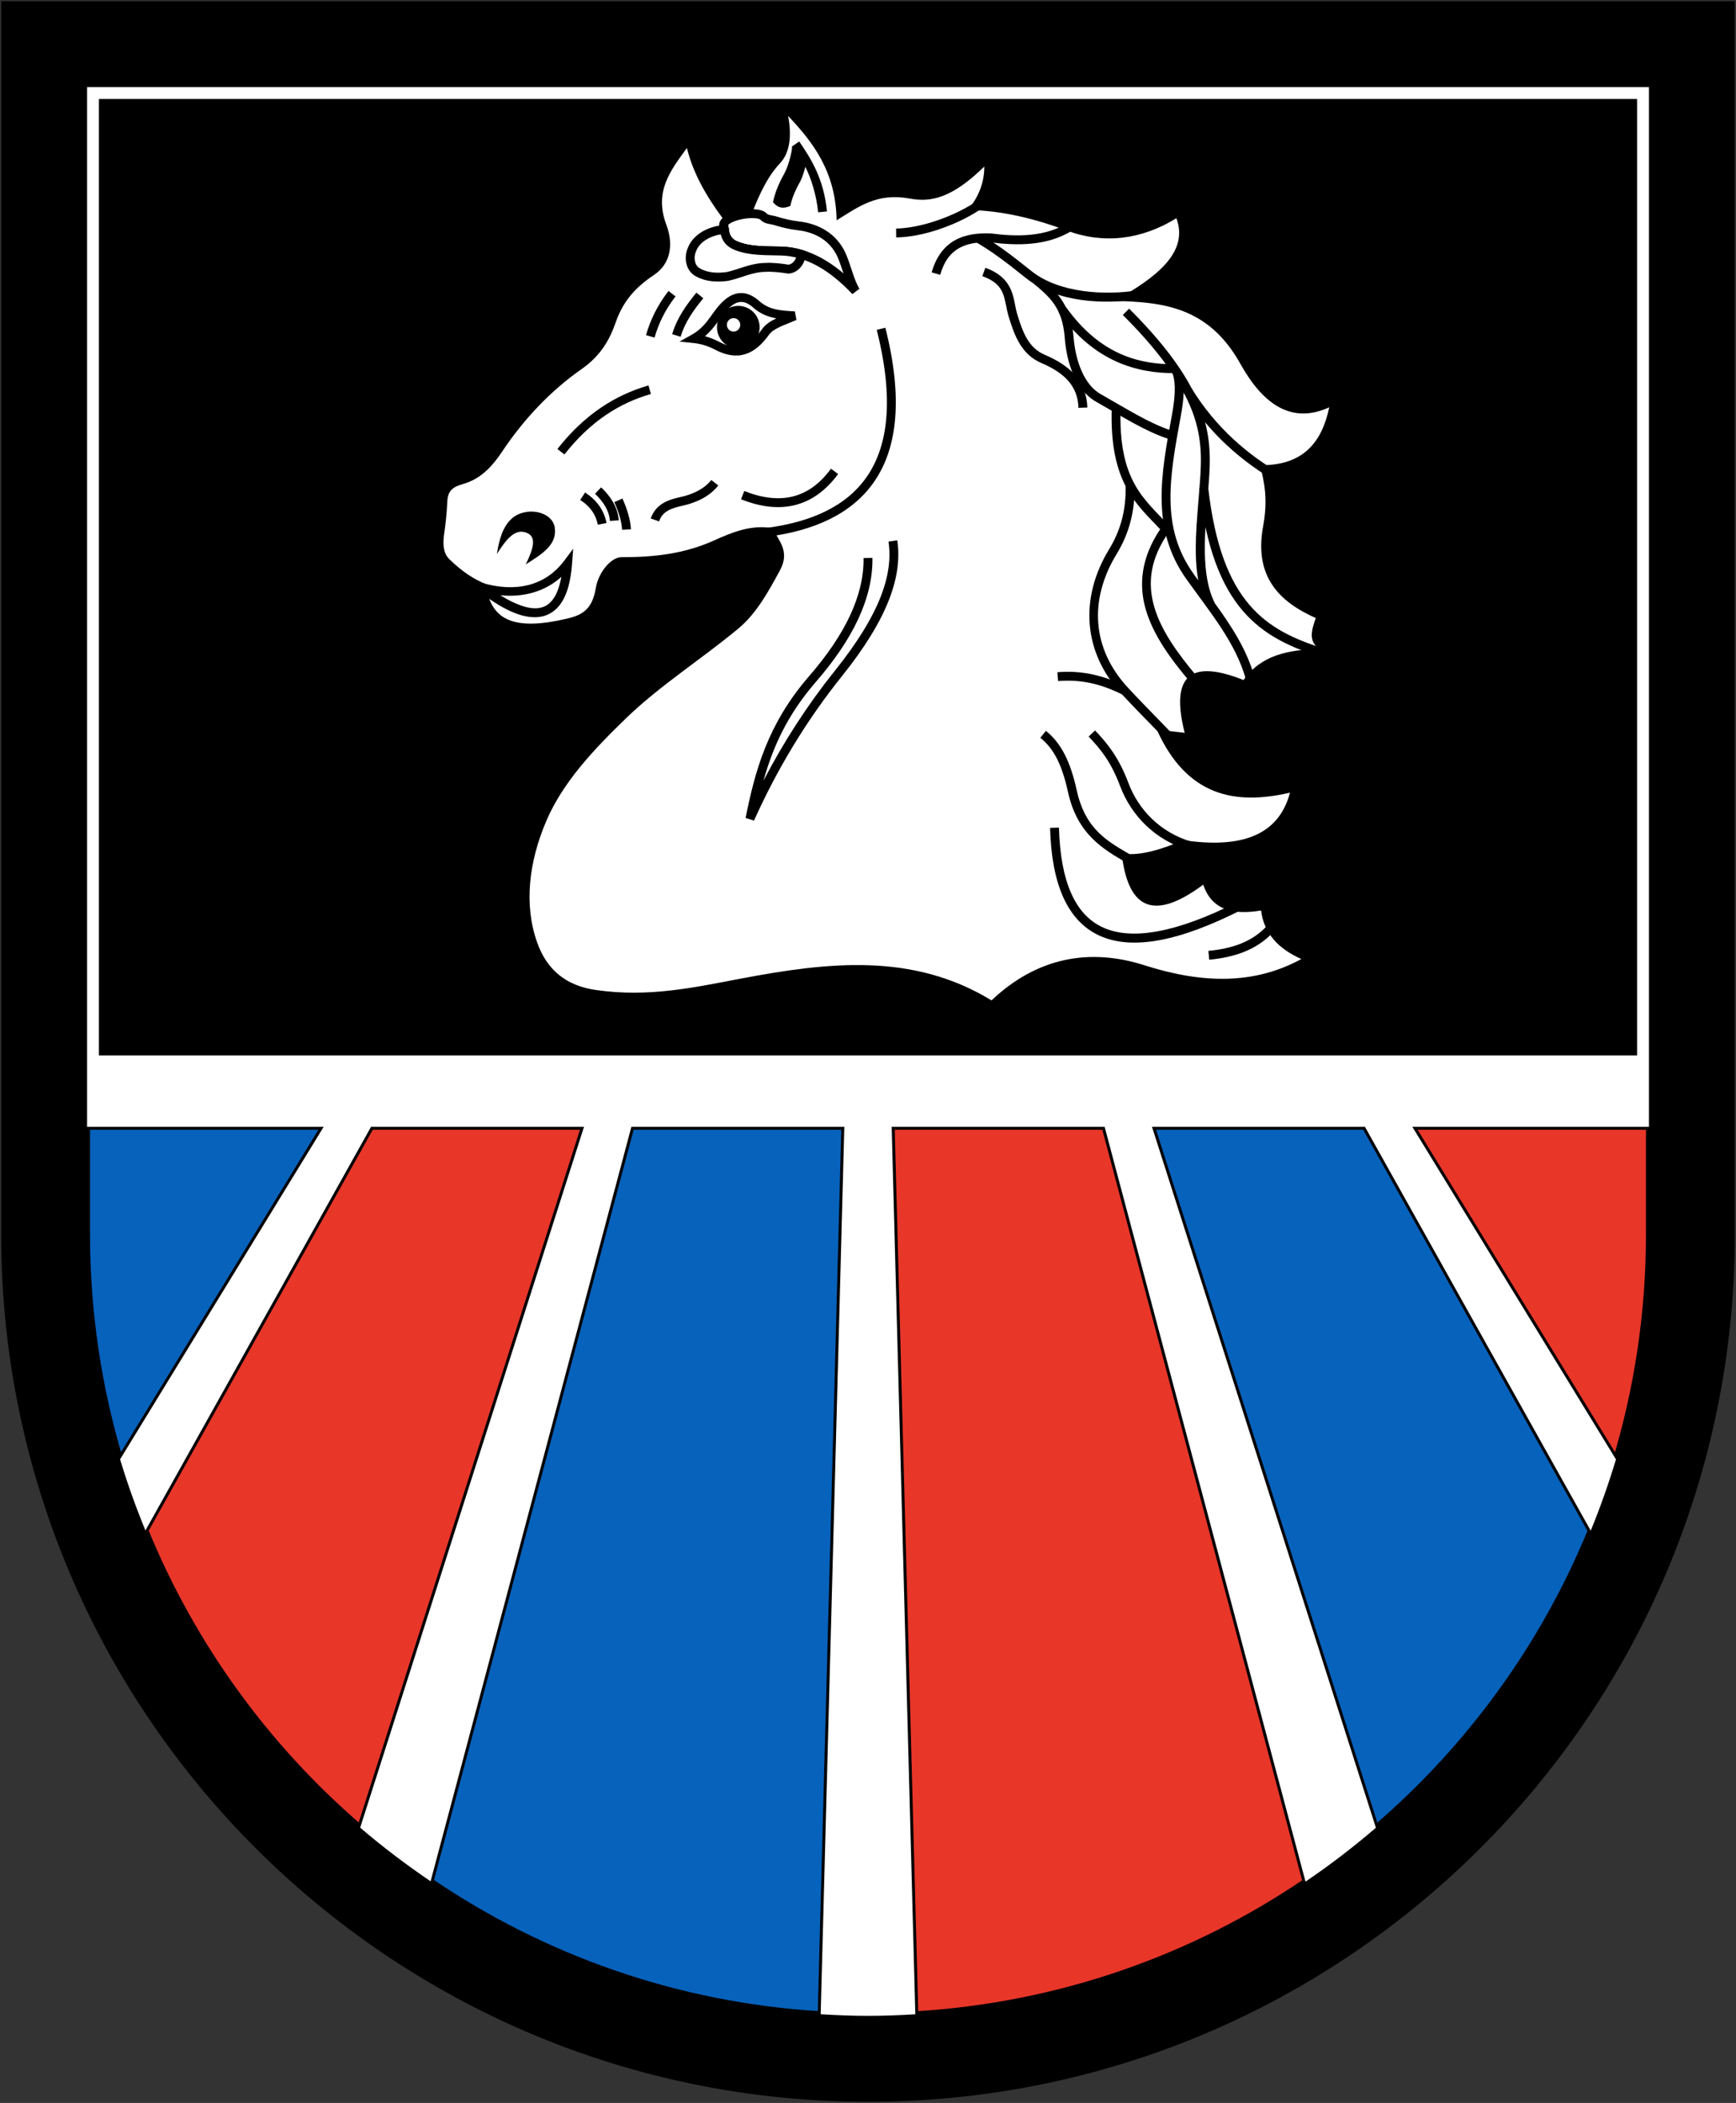 <?xml version="1.0" encoding="UTF-8" standalone="no"?>
<!-- Created with Inkscape (http://www.inkscape.org/) -->
<svg
   xmlns:svg="http://www.w3.org/2000/svg"
   xmlns="http://www.w3.org/2000/svg"
   version="1.0"
   width="1466"
   height="1775"
   id="svg2">
  <rect width="100%" height="100%" fill="#333333" stroke="none"/>
  <defs
     id="defs5" />
  <g
     transform="translate(1,1)"
     id="g1346">
    <path
       d="M 0,0 C 0,0 -1.2870937e-014,1039.422 0,1041 C 1.144612e-013,1445.064 327.936,1773 732,1773 C 1136.064,1773 1464,1445.064 1464,1041 L 1464,0 L 0,0 z "
       style="opacity:1;fill:#000000;fill-opacity:1;stroke:none;stroke-width:3;stroke-linecap:square;stroke-linejoin:round;stroke-miterlimit:4;stroke-dasharray:none;stroke-dashoffset:0;stroke-opacity:1"
       id="path1316" />
    <path
       d="M 100.406,1230.75 L 272.344,950.062 L 72.531,950.062 L 72.531,1036.75 C 72.522,1038.17 72.531,1039.578 72.531,1041 C 72.531,1106.971 82.35,1170.634 100.406,1230.75 z "
       style="opacity:1;fill:#0762bc;fill-opacity:1;stroke:#000000;stroke-width:5;stroke-linecap:square;stroke-linejoin:round;stroke-miterlimit:4;stroke-dasharray:none;stroke-dashoffset:0;stroke-opacity:1"
       id="path4115" />
    <path
       d="M 303.156,1541.625 L 492.188,950.062 L 312.344,950.062 L 121.812,1290.781 C 161.792,1388.27 224.404,1474.056 303.156,1541.625 z "
       style="opacity:1;fill:#e83629;fill-opacity:1;stroke:#000000;stroke-width:5;stroke-linecap:square;stroke-linejoin:round;stroke-miterlimit:4;stroke-dasharray:none;stroke-dashoffset:0;stroke-opacity:1"
       id="path4991" />
    <path
       d="M 692.031,1699.125 L 712,950.062 L 532.188,950.062 L 362.625,1586.906 C 457.684,1651.446 570.376,1691.819 692.031,1699.125 z "
       style="opacity:1;fill:#0762bc;fill-opacity:1;stroke:#000000;stroke-width:5;stroke-linecap:square;stroke-linejoin:round;stroke-miterlimit:4;stroke-dasharray:none;stroke-dashoffset:0;stroke-opacity:1"
       id="path5867" />
    <path
       d="M 1101.469,1587.188 L 931.812,950.062 L 752,950.062 L 771.969,1699.156 C 893.593,1691.866 1006.391,1651.655 1101.469,1587.188 z "
       style="opacity:1;fill:#e83629;fill-opacity:1;stroke:#000000;stroke-width:5;stroke-linecap:square;stroke-linejoin:round;stroke-miterlimit:4;stroke-dasharray:none;stroke-dashoffset:0;stroke-opacity:1"
       id="path6743" />
    <path
       d="M 1342.312,1290.969 L 1151.656,950.062 L 971.812,950.062 L 1160.906,1541.719 C 1239.671,1474.181 1302.315,1388.421 1342.312,1290.969 z "
       style="opacity:1;fill:#0762bc;fill-opacity:1;stroke:#000000;stroke-width:5;stroke-linecap:square;stroke-linejoin:round;stroke-miterlimit:4;stroke-dasharray:none;stroke-dashoffset:0;stroke-opacity:1"
       id="path8492" />
    <path
       d="M 1391.469,950.062 L 1191.656,950.062 L 1363.625,1230.812 C 1381.709,1170.692 1391.469,1106.989 1391.469,1041 C 1391.469,1039.578 1391.477,1038.17 1391.469,1036.75 L 1391.469,950.062 z "
       style="opacity:1;fill:#e83629;fill-opacity:1;stroke:#000000;stroke-width:5;stroke-linecap:square;stroke-linejoin:round;stroke-miterlimit:4;stroke-dasharray:none;stroke-dashoffset:0;stroke-opacity:1"
       id="path9368" />
    <path
       d="M 72.531,72.531 L 72.531,950.062 L 272.344,950.062 L 100.406,1230.75 C 106.553,1251.217 113.783,1271.202 121.812,1290.781 L 312.344,950.062 L 492.188,950.062 L 303.156,1541.625 C 322.053,1557.838 341.968,1572.881 362.625,1586.906 L 532.188,950.062 L 712,950.062 L 692.031,1699.125 C 705.266,1699.92 718.565,1700.469 732,1700.469 C 745.435,1700.469 758.732,1699.949 771.969,1699.156 L 752,950.062 L 931.812,950.062 L 1101.469,1587.188 C 1122.159,1573.158 1141.983,1557.945 1160.906,1541.719 L 971.812,950.062 L 1151.656,950.062 L 1342.312,1290.969 C 1350.354,1271.376 1357.464,1251.294 1363.625,1230.812 L 1191.656,950.062 L 1391.469,950.062 L 1391.469,72.531 L 72.531,72.531 z M 82.531,82.531 L 1381.469,82.531 L 1381.469,889.875 L 82.531,889.875 L 82.531,82.531 z "
       style="opacity:1;fill:#ffffff;fill-opacity:1;stroke:none;stroke-width:3;stroke-linecap:square;stroke-linejoin:round;stroke-miterlimit:4;stroke-dashoffset:0;stroke-opacity:1"
       id="path3163" />
    <path
       d="M 664.531,96.844 C 667.889,114.478 665.739,128.317 657.562,136.969 C 647.291,147.837 640.49,162.687 634.375,177.969 C 637.526,179.348 640.682,180.654 643.844,181.875 C 647.1,183.133 650.371,184.288 653.625,185.312 C 656.879,186.337 660.136,187.214 663.375,187.938 C 666.614,188.661 669.822,189.238 673.031,189.594 C 675.009,189.813 676.96,190.118 678.875,190.531 C 680.79,190.944 682.671,191.451 684.5,192.062 C 686.329,192.674 688.122,193.402 689.844,194.219 C 691.565,195.035 693.222,195.942 694.812,196.969 C 696.403,197.995 697.937,199.133 699.375,200.375 C 700.813,201.617 702.144,202.975 703.406,204.438 C 704.669,205.9 705.842,207.467 706.906,209.156 C 707.97,210.845 708.938,212.642 709.781,214.562 C 710.896,217.1 711.848,219.725 712.75,222.344 C 713.652,224.962 714.511,227.57 715.375,230.156 C 716.239,232.742 717.126,235.279 718.125,237.719 C 719.124,240.159 720.222,242.507 721.531,244.688 C 719.052,242.051 716.572,239.565 714.062,237.219 C 711.553,234.873 709.009,232.673 706.469,230.625 C 703.928,228.577 701.384,226.68 698.812,224.938 C 696.241,223.195 693.664,221.617 691.062,220.188 C 688.461,218.758 685.82,217.483 683.188,216.375 C 680.647,215.306 678.1,214.388 675.531,213.625 C 675.518,213.959 675.602,214.291 675.562,214.625 C 675.432,215.732 675.146,216.818 674.75,217.875 C 674.354,218.932 673.848,219.94 673.219,220.875 C 672.59,221.81 671.861,222.666 671.031,223.406 C 670.201,224.147 669.28,224.776 668.281,225.25 C 667.283,225.724 666.198,226.052 665.062,226.188 C 661.69,225.684 658.309,225.201 654.906,224.906 C 651.503,224.611 648.073,224.511 644.656,224.719 C 641.916,224.756 639.257,225.112 636.625,225.656 C 633.993,226.201 631.39,226.917 628.812,227.719 C 626.235,228.521 623.671,229.408 621.094,230.219 C 618.516,231.029 615.912,231.774 613.281,232.344 C 611.223,232.614 609.12,232.812 607,232.875 C 604.88,232.938 602.763,232.881 600.656,232.656 C 598.55,232.432 596.456,232.029 594.438,231.438 C 592.419,230.846 590.48,230.068 588.625,229.031 C 587.786,228.615 587.019,228.101 586.344,227.531 C 585.668,226.962 585.08,226.318 584.562,225.625 C 584.045,224.932 583.584,224.193 583.219,223.406 C 582.854,222.62 582.594,221.788 582.375,220.938 C 581.938,219.237 581.76,217.434 581.875,215.656 C 581.99,213.878 582.378,212.117 583,210.5 C 583.513,209.017 584.159,207.631 584.938,206.344 C 585.716,205.057 586.624,203.878 587.625,202.781 C 588.626,201.685 589.724,200.693 590.906,199.781 C 592.089,198.869 593.366,198.046 594.688,197.312 C 596.009,196.579 597.393,195.936 598.812,195.375 C 600.232,194.814 601.681,194.332 603.156,193.938 C 605.662,193.268 608.214,192.962 610.719,192.75 C 610.597,191.983 610.389,191.237 610.281,190.469 L 609.438,183.438 C 595.38,164.57 584.232,144.996 579.062,123.906 C 565.535,142.613 551.109,160.438 561.625,188.438 C 568.179,205.889 565.028,221.972 551.156,231.156 C 532.905,243.24 524.178,256.088 518.875,271.281 C 513.689,286.138 506.05,299.397 490.125,310.531 C 464.813,328.228 441.971,351.788 422.969,380.281 C 415.878,390.914 406.809,401.614 393.312,406.438 C 385.718,409.151 377.296,409.785 376.75,422.156 C 376.215,434.285 374.946,443.686 374.125,449.188 C 371.825,464.605 376.411,469.058 379.344,471.844 C 389.936,481.904 399.116,487.808 409,491.906 C 413.068,516.551 424.801,534.2 479.656,520.688 C 494.112,517.127 499.625,510.119 502.312,494.531 C 504.289,483.069 514.402,469.191 524.125,469.25 C 551.508,469.417 577.229,466.322 601.75,455.281 C 617.205,448.323 633.2,441.628 651.438,444.812 C 656.224,455.355 666.585,463.948 657.562,480.562 C 647.87,498.41 637.766,516.834 622.656,529.406 C 591.434,555.385 556.603,577.286 527.625,605.281 C 499.97,631.997 474.33,659.362 460.469,691.625 C 445.264,727.017 441.444,763.14 452.625,794.531 C 460.886,817.723 477.077,831.027 502.312,834.625 C 546.953,840.989 584.649,832.555 624.406,825.031 C 698.354,811.038 769.811,802.793 836.312,843.375 C 874.351,807.322 918.766,798.82 965.406,813.719 C 1014.924,829.537 1058.411,830.016 1097.938,808.469 C 1079.215,800.082 1066.41,787.495 1063.938,767.5 C 1040.512,771.462 1022.289,767.229 1015.094,745.688 C 970.569,778.819 951.281,763.005 946.219,719.531 C 963.66,721.661 981.09,715.186 998.531,708.188 C 1045.542,715.085 1078.491,705.29 1088.344,668.062 C 1042.04,678.7 1001.355,671.337 975.875,614.875 L 999.406,617.5 C 986.719,567.322 1006.027,555.77 1049.125,573 C 1063.763,551.906 1087.482,547.172 1113.656,546.844 C 1103.738,541.041 1106.35,531.065 1110.156,520.688 C 1080.043,507.237 1057.672,486.322 1065.688,443.062 C 1069.755,421.109 1066.901,406.551 1063.062,391.625 C 1099.358,392.166 1115.351,372.387 1121.5,342.781 C 1090.158,357.211 1065.747,340.748 1046.5,306.156 C 1019.449,257.539 980.336,253.98 940.094,252.969 C 975.414,233.289 1003.132,212.07 992.438,183.188 C 962.851,201.402 931.189,205.247 900,193.656 C 872.627,183.484 845.255,176.696 816.281,176.219 C 825.583,165.172 830.219,152.966 830.219,139.594 C 802.873,166.25 785.168,169.908 767.438,166.625 C 739.426,161.438 724.043,173.593 705.5,184.938 C 704.779,144.073 685.891,119.362 664.531,96.844 z "
       style="opacity:1;fill:#ffffff;fill-opacity:1;fill-rule:evenodd;stroke:none;stroke-width:1px;stroke-linecap:butt;stroke-linejoin:miter;stroke-opacity:1"
       id="path3088" />
    <path
       d="M 746.656,275.594 L 739.375,277.438 C 754.233,336.205 748.796,375.367 731.25,401.031 C 713.704,426.696 683.531,439.569 647.062,444.469 L 648.062,451.906 C 685.716,446.847 718.292,433.253 737.438,405.25 C 756.583,377.247 761.816,335.554 746.656,275.594 z "
       style="opacity:1;fill:#000000;fill-opacity:1;fill-rule:evenodd;stroke:none;stroke-width:7.5;stroke-linecap:butt;stroke-linejoin:miter;stroke-miterlimit:4;stroke-dasharray:none;stroke-opacity:1"
       id="path3963" />
    <path
       d="M 700.75,394.625 C 691.191,407.584 680.478,415.084 668.438,418.062 C 656.397,421.041 642.785,419.507 627.531,413.438 L 624.781,420.406 C 641.056,426.882 656.309,428.785 670.219,425.344 C 684.128,421.903 696.438,413.117 706.781,399.094 L 700.75,394.625 z "
       style="opacity:1;fill:#000000;fill-opacity:1;fill-rule:evenodd;stroke:none;stroke-width:7.5;stroke-linecap:butt;stroke-linejoin:miter;stroke-miterlimit:4;stroke-dasharray:none;stroke-opacity:1"
       id="path3965" />
    <path
       d="M 599.656,404.156 C 594.038,411.362 584.507,416.139 573.906,418.469 C 568.593,419.637 563.464,421.015 558.938,423.719 C 554.411,426.422 550.603,430.623 548.5,436.594 L 555.562,439.094 C 557.129,434.647 559.483,432.127 562.781,430.156 C 566.08,428.186 570.434,426.926 575.5,425.812 C 587.265,423.226 598.446,417.878 605.562,408.75 L 599.656,404.156 z "
       style="opacity:1;fill:#000000;fill-opacity:1;fill-rule:evenodd;stroke:none;stroke-width:7.5;stroke-linecap:butt;stroke-linejoin:miter;stroke-miterlimit:4;stroke-dasharray:none;stroke-opacity:1"
       id="path3967" />
    <path
       d="M 546.625,324.344 C 518.763,332.302 492.653,348.762 469.719,377.969 L 475.625,382.594 C 497.703,354.477 522.245,339.115 548.688,331.562 L 546.625,324.344 z "
       style="opacity:1;fill:#000000;fill-opacity:1;fill-rule:evenodd;stroke:none;stroke-width:7.5;stroke-linecap:butt;stroke-linejoin:miter;stroke-miterlimit:4;stroke-dasharray:none;stroke-opacity:1"
       id="path3969" />
    <path
       d="M 418.6,466.621 C 420.603,453.895 423.674,443.613 430.959,436.914 C 442.78,426.042 465.571,430.28 467.524,444.555 C 469.515,459.111 456.233,466.917 443.018,475.342 C 448.987,463.029 452.29,452.93 444.762,449.179 C 434.269,443.951 426.494,454.197 418.6,466.621 z "
       style="opacity:1;fill:#000000;fill-opacity:1;fill-rule:evenodd;stroke:none;stroke-width:1px;stroke-linecap:butt;stroke-linejoin:miter;stroke-opacity:1"
       id="path3971" />
    <path
       d="M 483.031,462.188 L 475.344,472.406 C 459.154,493.929 433.895,499.156 406.031,490.969 L 402.688,497.531 C 421.605,512.167 439.357,521.686 454.562,519.719 C 462.165,518.735 468.918,514.433 473.562,506.969 C 478.207,499.505 481.005,489.067 482.062,474.969 L 483.031,462.188 z M 473.062,485.875 C 471.684,493.256 469.689,499.011 467.188,503.031 C 463.509,508.943 459.159,511.561 453.594,512.281 C 445.427,513.338 434.146,509.245 421.5,501.438 C 440.904,503.32 459.113,498.529 473.062,485.875 z "
       style="opacity:1;fill:#000000;fill-opacity:1;fill-rule:evenodd;stroke:none;stroke-width:7.5;stroke-linecap:butt;stroke-linejoin:miter;stroke-miterlimit:4;stroke-dasharray:none;stroke-opacity:1"
       id="path4846" />
    <path
       d="M 587.094,246 C 578.993,255.933 570.985,266.634 566.594,281.062 L 573.75,283.25 C 577.702,270.264 584.944,260.513 592.906,250.75 L 587.094,246 z "
       style="opacity:1;fill:#000000;fill-opacity:1;fill-rule:evenodd;stroke:none;stroke-width:7.5;stroke-linecap:butt;stroke-linejoin:miter;stroke-miterlimit:4;stroke-dasharray:none;stroke-opacity:1"
       id="path4848" />
    <path
       d="M 563.531,244.594 C 553.934,256.973 548.082,269.467 544.531,281.875 L 551.75,283.938 C 555.068,272.343 560.458,260.811 569.469,249.188 L 563.531,244.594 z "
       style="opacity:1;fill:#000000;fill-opacity:1;fill-rule:evenodd;stroke:none;stroke-width:7.5;stroke-linecap:butt;stroke-linejoin:miter;stroke-miterlimit:4;stroke-dasharray:none;stroke-opacity:1"
       id="path4850" />
    <path
       d="M 673.938,118.406 L 667.75,122.625 C 668.511,123.741 665.33,138.075 661.781,144.594 C 658.136,151.29 654.022,159.104 651.75,169.625 C 656.5,175.418 661.429,174.958 666.406,172.812 C 668.223,164.4 671.405,158.296 674.969,151.75 C 676.573,148.803 678.14,143.502 679.072,139.78 C 683.924,149.463 688.427,163.316 689.875,178.188 L 697.344,177.469 C 694.677,150.085 684.259,133.556 673.938,118.406 z "
       style="opacity:1;fill:#000000;fill-opacity:1;fill-rule:evenodd;stroke:none;stroke-width:7.5;stroke-linecap:butt;stroke-linejoin:miter;stroke-miterlimit:4;stroke-dasharray:none;stroke-opacity:1"
       id="path4852" />
    <path
       d="M 825.812,167.5 C 805.253,181.877 775.855,191.655 755.719,191.906 L 755.812,199.406 C 778.197,199.127 808.133,189.013 830.094,173.656 L 825.812,167.5 z "
       style="opacity:1;fill:#000000;fill-opacity:1;fill-rule:evenodd;stroke:none;stroke-width:7.5;stroke-linecap:butt;stroke-linejoin:miter;stroke-miterlimit:4;stroke-dasharray:none;stroke-opacity:1"
       id="path8373" />
    <path
       d="M 901.25,186.75 C 881.915,199.147 857.787,198.91 835.781,196.031 L 835.625,196.031 L 835.469,196.031 C 824.291,195.599 813.792,196.964 805,202.031 C 796.208,207.098 789.438,215.873 785.75,228.906 L 792.969,230.969 C 796.257,219.348 801.696,212.597 808.75,208.531 C 815.804,204.466 824.793,203.099 835.156,203.5 C 857.715,206.423 883.687,206.928 905.312,193.062 L 901.25,186.75 z "
       style="opacity:1;fill:#000000;fill-opacity:1;fill-rule:evenodd;stroke:none;stroke-width:7.5;stroke-linecap:butt;stroke-linejoin:miter;stroke-miterlimit:4;stroke-dasharray:none;stroke-opacity:1"
       id="path8375" />
    <path
       d="M 826.219,196.531 L 822.469,203 C 836.211,210.952 847.455,219.327 865.188,233.562 C 891.761,254.895 932.532,255.9 960.406,251.531 L 959.25,244.125 C 932.717,248.284 893.544,246.689 869.875,227.688 C 852.05,213.378 840.397,204.735 826.219,196.531 z "
       style="opacity:1;fill:#000000;fill-opacity:1;fill-rule:evenodd;stroke:none;stroke-width:7.5;stroke-linecap:butt;stroke-linejoin:miter;stroke-miterlimit:4;stroke-dasharray:none;stroke-opacity:1"
       id="path8377" />
    <path
       d="M 831.094,225.031 L 828.562,232.094 C 839.42,235.966 843.425,240.844 845.844,246.594 C 848.263,252.343 848.661,259.387 850.938,266.719 C 855.563,281.617 861.246,298.12 878.406,305.406 C 888.271,309.595 895.981,314.54 901.219,320.594 C 906.457,326.648 909.407,333.769 909.75,343.219 L 917.25,342.969 C 916.854,332.044 913.19,322.951 906.906,315.688 C 900.622,308.424 891.861,302.966 881.344,298.5 C 867.368,292.566 862.667,279.23 858.094,264.5 C 856.19,258.369 855.836,251.022 852.75,243.688 C 849.664,236.353 843.416,229.426 831.094,225.031 z "
       style="opacity:1;fill:#000000;fill-opacity:1;fill-rule:evenodd;stroke:none;stroke-width:7.5;stroke-linecap:butt;stroke-linejoin:miter;stroke-miterlimit:4;stroke-dasharray:none;stroke-opacity:1"
       id="path8379" />
    <path
       d="M 876.219,232.281 L 871.469,238.062 C 885.747,249.801 896.19,259.033 898.094,283.719 C 899.787,305.664 907.299,328.291 924.688,338.125 C 946.038,350.199 965.55,362.832 985.875,369.531 L 988.219,362.438 C 969.224,356.176 949.961,343.801 928.375,331.594 C 914.614,323.811 907.151,303.744 905.562,283.156 C 903.498,256.387 890.68,244.171 876.219,232.281 z "
       style="opacity:1;fill:#000000;fill-opacity:1;fill-rule:evenodd;stroke:none;stroke-width:7.5;stroke-linecap:butt;stroke-linejoin:miter;stroke-miterlimit:4;stroke-dasharray:none;stroke-opacity:1"
       id="path8381" />
    <path
       d="M 899.094,258.062 L 892.969,262.406 C 923.358,304.977 960.044,313.98 990.469,313.938 L 990.438,306.438 C 961.426,306.478 928.141,298.754 899.094,258.062 z "
       style="opacity:1;fill:#000000;fill-opacity:1;fill-rule:evenodd;stroke:none;stroke-width:7.5;stroke-linecap:butt;stroke-linejoin:miter;stroke-miterlimit:4;stroke-dasharray:none;stroke-opacity:1"
       id="path8383" />
    <path
       d="M 952.5,259.5 L 947.188,264.844 C 966.171,283.742 979.715,300.204 989.469,314.938 C 992.115,323.562 991.231,335.265 988.656,349.281 C 984.009,374.575 979.548,398.466 979.969,421.5 C 980.389,444.534 985.835,466.775 1000.969,487.938 C 1021.946,517.272 1042.474,541.634 1051.156,572.5 L 1058.375,570.469 C 1051.822,547.172 1039.083,527.789 1024.875,508.125 C 1012.733,483.712 1016.461,449.12 1019.156,414.281 C 1020.682,394.56 1022.799,374.207 1015,349.625 C 1007.201,325.043 989.634,296.467 952.5,259.5 z M 998.594,330.312 C 1002.615,337.949 1005.7,345.148 1007.844,351.906 C 1015.167,374.988 1013.223,393.836 1011.688,413.688 C 1009.697,439.421 1006.723,465.764 1010.906,488.844 C 1009.614,487.066 1008.354,485.368 1007.062,483.562 C 992.867,463.711 987.869,443.332 987.469,421.375 C 987.068,399.418 991.413,375.931 996.062,350.625 C 997.386,343.423 998.352,336.648 998.594,330.312 z "
       style="opacity:1;fill:#000000;fill-opacity:1;fill-rule:evenodd;stroke:none;stroke-width:7.5;stroke-linecap:butt;stroke-linejoin:miter;stroke-miterlimit:4;stroke-dasharray:none;stroke-opacity:1"
       id="path8385" />
    <path
       d="M 1005.219,326.719 L 998.844,330.656 C 1020.173,365.286 1048.3,389.051 1077.594,406 L 1081.344,399.531 C 1052.877,383.061 1025.81,360.15 1005.219,326.719 z "
       style="opacity:1;fill:#000000;fill-opacity:1;fill-rule:evenodd;stroke:none;stroke-width:7.5;stroke-linecap:butt;stroke-linejoin:miter;stroke-miterlimit:4;stroke-dasharray:none;stroke-opacity:1"
       id="path8387" />
    <path
       d="M 1019.281,410.562 L 1011.812,411.406 C 1017.518,461.513 1030.219,493.186 1048.312,514.344 C 1066.406,535.501 1089.655,545.791 1115.375,553.781 L 1117.594,546.625 C 1092.389,538.795 1070.848,529.134 1054.031,509.469 C 1037.214,489.804 1024.886,459.781 1019.281,410.562 z "
       style="opacity:1;fill:#000000;fill-opacity:1;fill-rule:evenodd;stroke:none;stroke-width:7.5;stroke-linecap:butt;stroke-linejoin:miter;stroke-miterlimit:4;stroke-dasharray:none;stroke-opacity:1"
       id="path8389" />
    <path
       d="M 937.875,342.281 C 936.658,374.985 942.124,395.949 950.688,411.469 C 958.708,426.005 969.179,435.562 978.719,445.719 C 962.823,469.48 960.445,492.108 966.469,513.125 C 972.713,534.91 987.408,554.974 1003.906,574.562 L 1009.625,569.75 C 993.349,550.426 979.403,531.003 973.688,511.062 C 967.972,491.122 970.043,470.655 986.5,447.438 L 988.25,444.969 L 986.219,442.75 C 975.817,431.388 965.096,422.064 957.25,407.844 C 949.404,393.624 944.162,374.322 945.344,342.562 L 937.875,342.281 z "
       style="opacity:1;fill:#000000;fill-opacity:1;fill-rule:evenodd;stroke:none;stroke-width:7.5;stroke-linecap:butt;stroke-linejoin:miter;stroke-miterlimit:4;stroke-dasharray:none;stroke-opacity:1"
       id="path8391" />
    <path
       d="M 957.031,408.125 L 949.531,408.375 C 950.199,430.353 944.719,447.68 935.656,462.531 C 910.431,503.869 913.541,549.827 946.406,585 C 966.36,606.355 978.334,617.562 992.344,632.969 L 997.875,627.938 C 983.656,612.301 971.733,601.094 951.906,579.875 C 921.065,546.867 918.236,505.484 942.062,466.438 C 951.79,450.496 957.741,431.479 957.031,408.125 z "
       style="opacity:1;fill:#000000;fill-opacity:1;fill-rule:evenodd;stroke:none;stroke-width:7.5;stroke-linecap:butt;stroke-linejoin:miter;stroke-miterlimit:4;stroke-dasharray:none;stroke-opacity:1"
       id="path8393" />
    <path
       d="M 899.812,566.031 C 897.239,566.048 894.602,566.17 891.938,566.375 L 892.531,573.844 C 912.513,572.308 928.876,576.305 947.281,585.469 L 950.625,578.75 C 933.791,570.369 917.826,565.917 899.812,566.031 z "
       style="opacity:1;fill:#000000;fill-opacity:1;fill-rule:evenodd;stroke:none;stroke-width:7.5;stroke-linecap:butt;stroke-linejoin:miter;stroke-miterlimit:4;stroke-dasharray:none;stroke-opacity:1"
       id="path8395" />
    <path
       d="M 923.75,615.531 L 918.312,620.688 C 928.893,631.807 937.24,642.152 944.969,662.625 C 954.249,687.207 974.358,708.191 1003.188,716.688 L 1005.312,709.5 C 978.775,701.679 960.485,682.559 951.969,660 C 943.896,638.616 934.599,626.932 923.75,615.531 z "
       style="opacity:1;fill:#000000;fill-opacity:1;fill-rule:evenodd;stroke:none;stroke-width:7.5;stroke-linecap:butt;stroke-linejoin:miter;stroke-miterlimit:4;stroke-dasharray:none;stroke-opacity:1"
       id="path8397" />
    <path
       d="M 882.25,615.875 L 877.531,621.719 C 888.83,630.841 895.75,644.11 900.906,667.594 C 908.805,703.563 931.218,716 949.938,726.969 L 953.719,720.469 C 934.824,709.397 915.608,699.508 908.25,666 C 902.914,641.702 895.185,626.318 882.25,615.875 z "
       style="opacity:1;fill:#000000;fill-opacity:1;fill-rule:evenodd;stroke:none;stroke-width:7.5;stroke-linecap:butt;stroke-linejoin:miter;stroke-miterlimit:4;stroke-dasharray:none;stroke-opacity:1"
       id="path8399" />
    <path
       d="M 893.25,697.562 L 885.75,697.75 C 886.387,721.042 889.87,740.473 896.656,755.812 C 903.443,771.152 913.685,782.432 927.375,788.688 C 954.754,801.198 994.421,793.959 1048.188,766.594 L 1044.781,759.906 C 991.883,786.83 954.289,792.727 930.469,781.844 C 918.559,776.402 909.718,766.836 903.5,752.781 C 897.282,738.726 893.87,720.215 893.25,697.562 z "
       style="opacity:1;fill:#000000;fill-opacity:1;fill-rule:evenodd;stroke:none;stroke-width:7.5;stroke-linecap:butt;stroke-linejoin:miter;stroke-miterlimit:4;stroke-dasharray:none;stroke-opacity:1"
       id="path8401" />
    <path
       d="M 1069.125,780.188 C 1056.68,794.024 1039.491,799.655 1019.438,801.594 L 1020.156,809.062 C 1041.201,807.028 1060.612,800.868 1074.688,785.219 L 1069.125,780.188 z "
       style="opacity:1;fill:#000000;fill-opacity:1;fill-rule:evenodd;stroke:none;stroke-width:7.5;stroke-linecap:butt;stroke-linejoin:miter;stroke-miterlimit:4;stroke-dasharray:none;stroke-opacity:1"
       id="path8403" />
    <path
       d="M 756.719,455.031 L 749.312,456.125 C 753.32,483.049 742.897,516.654 704.125,565 C 681.13,593.673 661.022,624.674 643.75,657.906 C 651.439,630.461 663.345,602.975 687.938,574.625 C 718.708,539.154 736.249,504.335 735.75,469.906 L 728.25,470.031 C 728.711,501.831 712.382,534.987 682.281,569.688 C 646.75,610.647 636.482,650.579 628.625,689.375 L 635.719,691.656 C 655.714,647.174 680.474,606.505 710,569.688 C 749.427,520.524 761.139,484.729 756.719,455.031 z "
       style="opacity:1;fill:#000000;fill-opacity:1;fill-rule:evenodd;stroke:none;stroke-width:7.5;stroke-linecap:butt;stroke-linejoin:miter;stroke-miterlimit:4;stroke-dasharray:none;stroke-opacity:1"
       id="path8405" />
    <path
       d="M 491.036,417.85 C 500.18,423.794 505.667,431.566 507.495,441.167"
       style="opacity:1;fill:none;fill-opacity:0.75;fill-rule:evenodd;stroke:#000000;stroke-width:7.5;stroke-linecap:butt;stroke-linejoin:miter;stroke-miterlimit:4;stroke-dasharray:none;stroke-opacity:1"
       id="path8407" />
    <path
       d="M 504.066,413.049 C 512.035,420.658 517.122,428.988 517.783,438.424"
       style="opacity:1;fill:none;fill-opacity:0.75;fill-rule:evenodd;stroke:#000000;stroke-width:7.5;stroke-linecap:butt;stroke-linejoin:miter;stroke-miterlimit:4;stroke-dasharray:none;stroke-opacity:1"
       id="path8409" />
    <path
       d="M 528.07,445.968 C 527.701,438.697 525.236,430.378 521.212,421.279"
       style="opacity:1;fill:none;fill-opacity:0.75;fill-rule:evenodd;stroke:#000000;stroke-width:7.5;stroke-linecap:butt;stroke-linejoin:miter;stroke-miterlimit:4;stroke-dasharray:none;stroke-opacity:1"
       id="path8411" />
    <path
       d="M 623.969,246.375 C 620.834,246.544 617.902,247.542 615.312,249.031 C 608.406,253.004 603.419,260.102 599.094,266.188 C 595.136,271.756 590.743,277.286 583.156,281.531 L 572.844,287.312 L 584.594,288.531 C 590.795,289.182 596.505,290.808 603.125,294.281 C 611.963,298.918 620.418,300.325 628.125,298 C 635.832,295.675 642.41,289.905 648.406,281.5 C 652.429,275.861 662.231,273.233 671.562,269.031 L 670.25,261.844 C 658.629,261.123 648.817,260.789 640.281,253.188 C 635.88,249.268 631.486,247.077 627.156,246.5 C 626.074,246.356 625.014,246.319 623.969,246.375 z M 626.188,253.938 C 628.703,254.273 631.703,255.598 635.312,258.812 C 641.348,264.188 647.959,266.482 654.656,267.719 C 649.943,269.873 645.469,272.656 642.281,277.125 C 636.851,284.737 631.471,289.143 625.938,290.812 C 620.404,292.482 614.322,291.694 606.625,287.656 C 602.378,285.429 598.322,283.88 594.281,282.781 C 598.953,278.802 602.39,274.467 605.188,270.531 C 609.455,264.527 614.292,258.275 619.062,255.531 C 621.448,254.159 623.672,253.602 626.188,253.938 z "
       style="opacity:1;fill:#000000;fill-opacity:1;fill-rule:evenodd;stroke:none;stroke-width:7.5;stroke-linecap:butt;stroke-linejoin:miter;stroke-miterlimit:4;stroke-dasharray:none;stroke-opacity:1"
       id="path8413" />
    <path
       d="M 621.781,257.188 C 612.159,257.554 604.469,265.476 604.469,275.188 C 604.469,285.132 612.524,293.219 622.469,293.219 C 632.413,293.219 640.469,285.132 640.469,275.188 C 640.469,265.243 632.413,257.188 622.469,257.188 C 622.236,257.188 622.012,257.179 621.781,257.188 z M 618.094,267.531 C 618.214,267.524 618.346,267.531 618.469,267.531 C 621.599,267.531 624.125,270.057 624.125,273.188 C 624.125,276.318 621.599,278.875 618.469,278.875 C 615.339,278.875 612.812,276.318 612.812,273.188 C 612.813,270.18 615.133,267.719 618.094,267.531 z "
       style="opacity:1;fill:#000000;fill-opacity:1;stroke:none;stroke-width:7.5;stroke-linecap:butt;stroke-linejoin:round;stroke-miterlimit:4;stroke-dasharray:none;stroke-dashoffset:0;stroke-opacity:1"
       id="path8415" />
    <path
       d="M 610.281,190.469 C 611.059,192.399 610.854,194.609 611.438,196.594 C 611.729,197.586 612.117,198.537 612.594,199.469 C 613.07,200.401 613.639,201.313 614.375,202.156 C 615.111,203 615.993,203.773 617.062,204.5 C 618.132,205.227 619.397,205.917 620.875,206.5 C 623.94,207.71 627.056,208.551 630.219,209.156 C 633.382,209.761 636.598,210.123 639.812,210.344 C 646.242,210.785 652.734,210.68 659.094,210.906 C 661.82,211.003 664.524,211.246 667.219,211.688 C 669.914,212.129 672.586,212.753 675.25,213.531 C 677.914,214.31 680.555,215.267 683.188,216.375 C 685.82,217.483 688.461,218.758 691.062,220.188 C 693.664,221.617 696.241,223.195 698.812,224.938 C 701.384,226.68 703.928,228.577 706.469,230.625 C 709.009,232.673 711.553,234.873 714.062,237.219 C 716.572,239.565 719.052,242.051 721.531,244.688 C 720.222,242.507 719.124,240.159 718.125,237.719 C 717.126,235.279 716.239,232.742 715.375,230.156 C 714.511,227.57 713.652,224.962 712.75,222.344 C 711.848,219.725 710.896,217.1 709.781,214.562 C 708.938,212.642 707.97,210.845 706.906,209.156 C 705.842,207.467 704.669,205.9 703.406,204.438 C 702.144,202.975 700.813,201.617 699.375,200.375 C 697.937,199.133 696.403,197.995 694.812,196.969 C 693.222,195.942 691.565,195.035 689.844,194.219 C 688.122,193.402 686.329,192.674 684.5,192.062 C 682.671,191.451 680.79,190.944 678.875,190.531 C 676.96,190.118 675.009,189.813 673.031,189.594 C 669.822,189.238 666.614,188.661 663.375,187.938 C 660.136,187.214 656.879,186.337 653.625,185.312 C 650.371,184.288 646.174,184.475 643.844,181.875 C 638.256,175.64 606.759,181.727 610.281,190.469 z "
       style="opacity:1;fill:#ffffff;fill-opacity:1;fill-rule:evenodd;stroke:#000000;stroke-width:7.5;stroke-linecap:butt;stroke-linejoin:miter;stroke-miterlimit:4;stroke-dasharray:none;stroke-opacity:1"
       id="path5739" />
    <path
       d="M 610.719,192.75 C 608.214,192.962 605.662,193.268 603.156,193.938 C 601.681,194.332 600.232,194.814 598.812,195.375 C 597.393,195.936 596.009,196.579 594.688,197.312 C 593.366,198.046 592.089,198.869 590.906,199.781 C 589.724,200.693 588.626,201.685 587.625,202.781 C 586.624,203.878 585.716,205.057 584.938,206.344 C 584.159,207.631 583.513,209.017 583,210.5 C 582.378,212.117 581.99,213.878 581.875,215.656 C 581.76,217.434 581.938,219.237 582.375,220.938 C 582.594,221.788 582.854,222.62 583.219,223.406 C 583.584,224.193 584.045,224.932 584.562,225.625 C 585.08,226.318 585.668,226.962 586.344,227.531 C 587.019,228.101 587.786,228.615 588.625,229.031 C 590.48,230.068 592.419,230.846 594.438,231.438 C 596.456,232.029 598.55,232.432 600.656,232.656 C 602.763,232.881 604.88,232.938 607,232.875 C 609.12,232.812 611.223,232.614 613.281,232.344 C 615.912,231.774 618.516,231.029 621.094,230.219 C 623.671,229.408 626.235,228.521 628.812,227.719 C 631.39,226.917 633.993,226.201 636.625,225.656 C 639.257,225.112 641.916,224.756 644.656,224.719 C 648.073,224.511 651.503,224.611 654.906,224.906 C 658.309,225.201 661.69,225.684 665.062,226.188 C 666.198,226.052 667.283,225.724 668.281,225.25 C 669.28,224.776 670.201,224.147 671.031,223.406 C 671.861,222.666 672.59,221.81 673.219,220.875 C 673.848,219.94 674.354,218.932 674.75,217.875 C 675.146,216.818 675.432,215.732 675.562,214.625 C 675.602,214.291 675.518,213.959 675.531,213.625 C 675.438,213.597 675.344,213.559 675.25,213.531 C 672.586,212.753 669.914,212.129 667.219,211.688 C 664.524,211.246 661.82,211.003 659.094,210.906 C 652.734,210.68 646.242,210.785 639.812,210.344 C 636.598,210.123 633.382,209.761 630.219,209.156 C 627.056,208.551 623.94,207.71 620.875,206.5 C 619.397,205.917 618.132,205.227 617.062,204.5 C 615.993,203.773 615.111,203 614.375,202.156 C 613.639,201.313 613.07,200.401 612.594,199.469 C 612.117,198.537 611.729,197.586 611.438,196.594 C 611.072,195.348 610.924,194.042 610.719,192.75 z "
       style="opacity:1;fill:#ffffff;fill-opacity:1;fill-rule:evenodd;stroke:#000000;stroke-width:7.5;stroke-linecap:butt;stroke-linejoin:miter;stroke-miterlimit:4;stroke-dasharray:none;stroke-opacity:1"
       id="path6620" />
  </g>
</svg>
